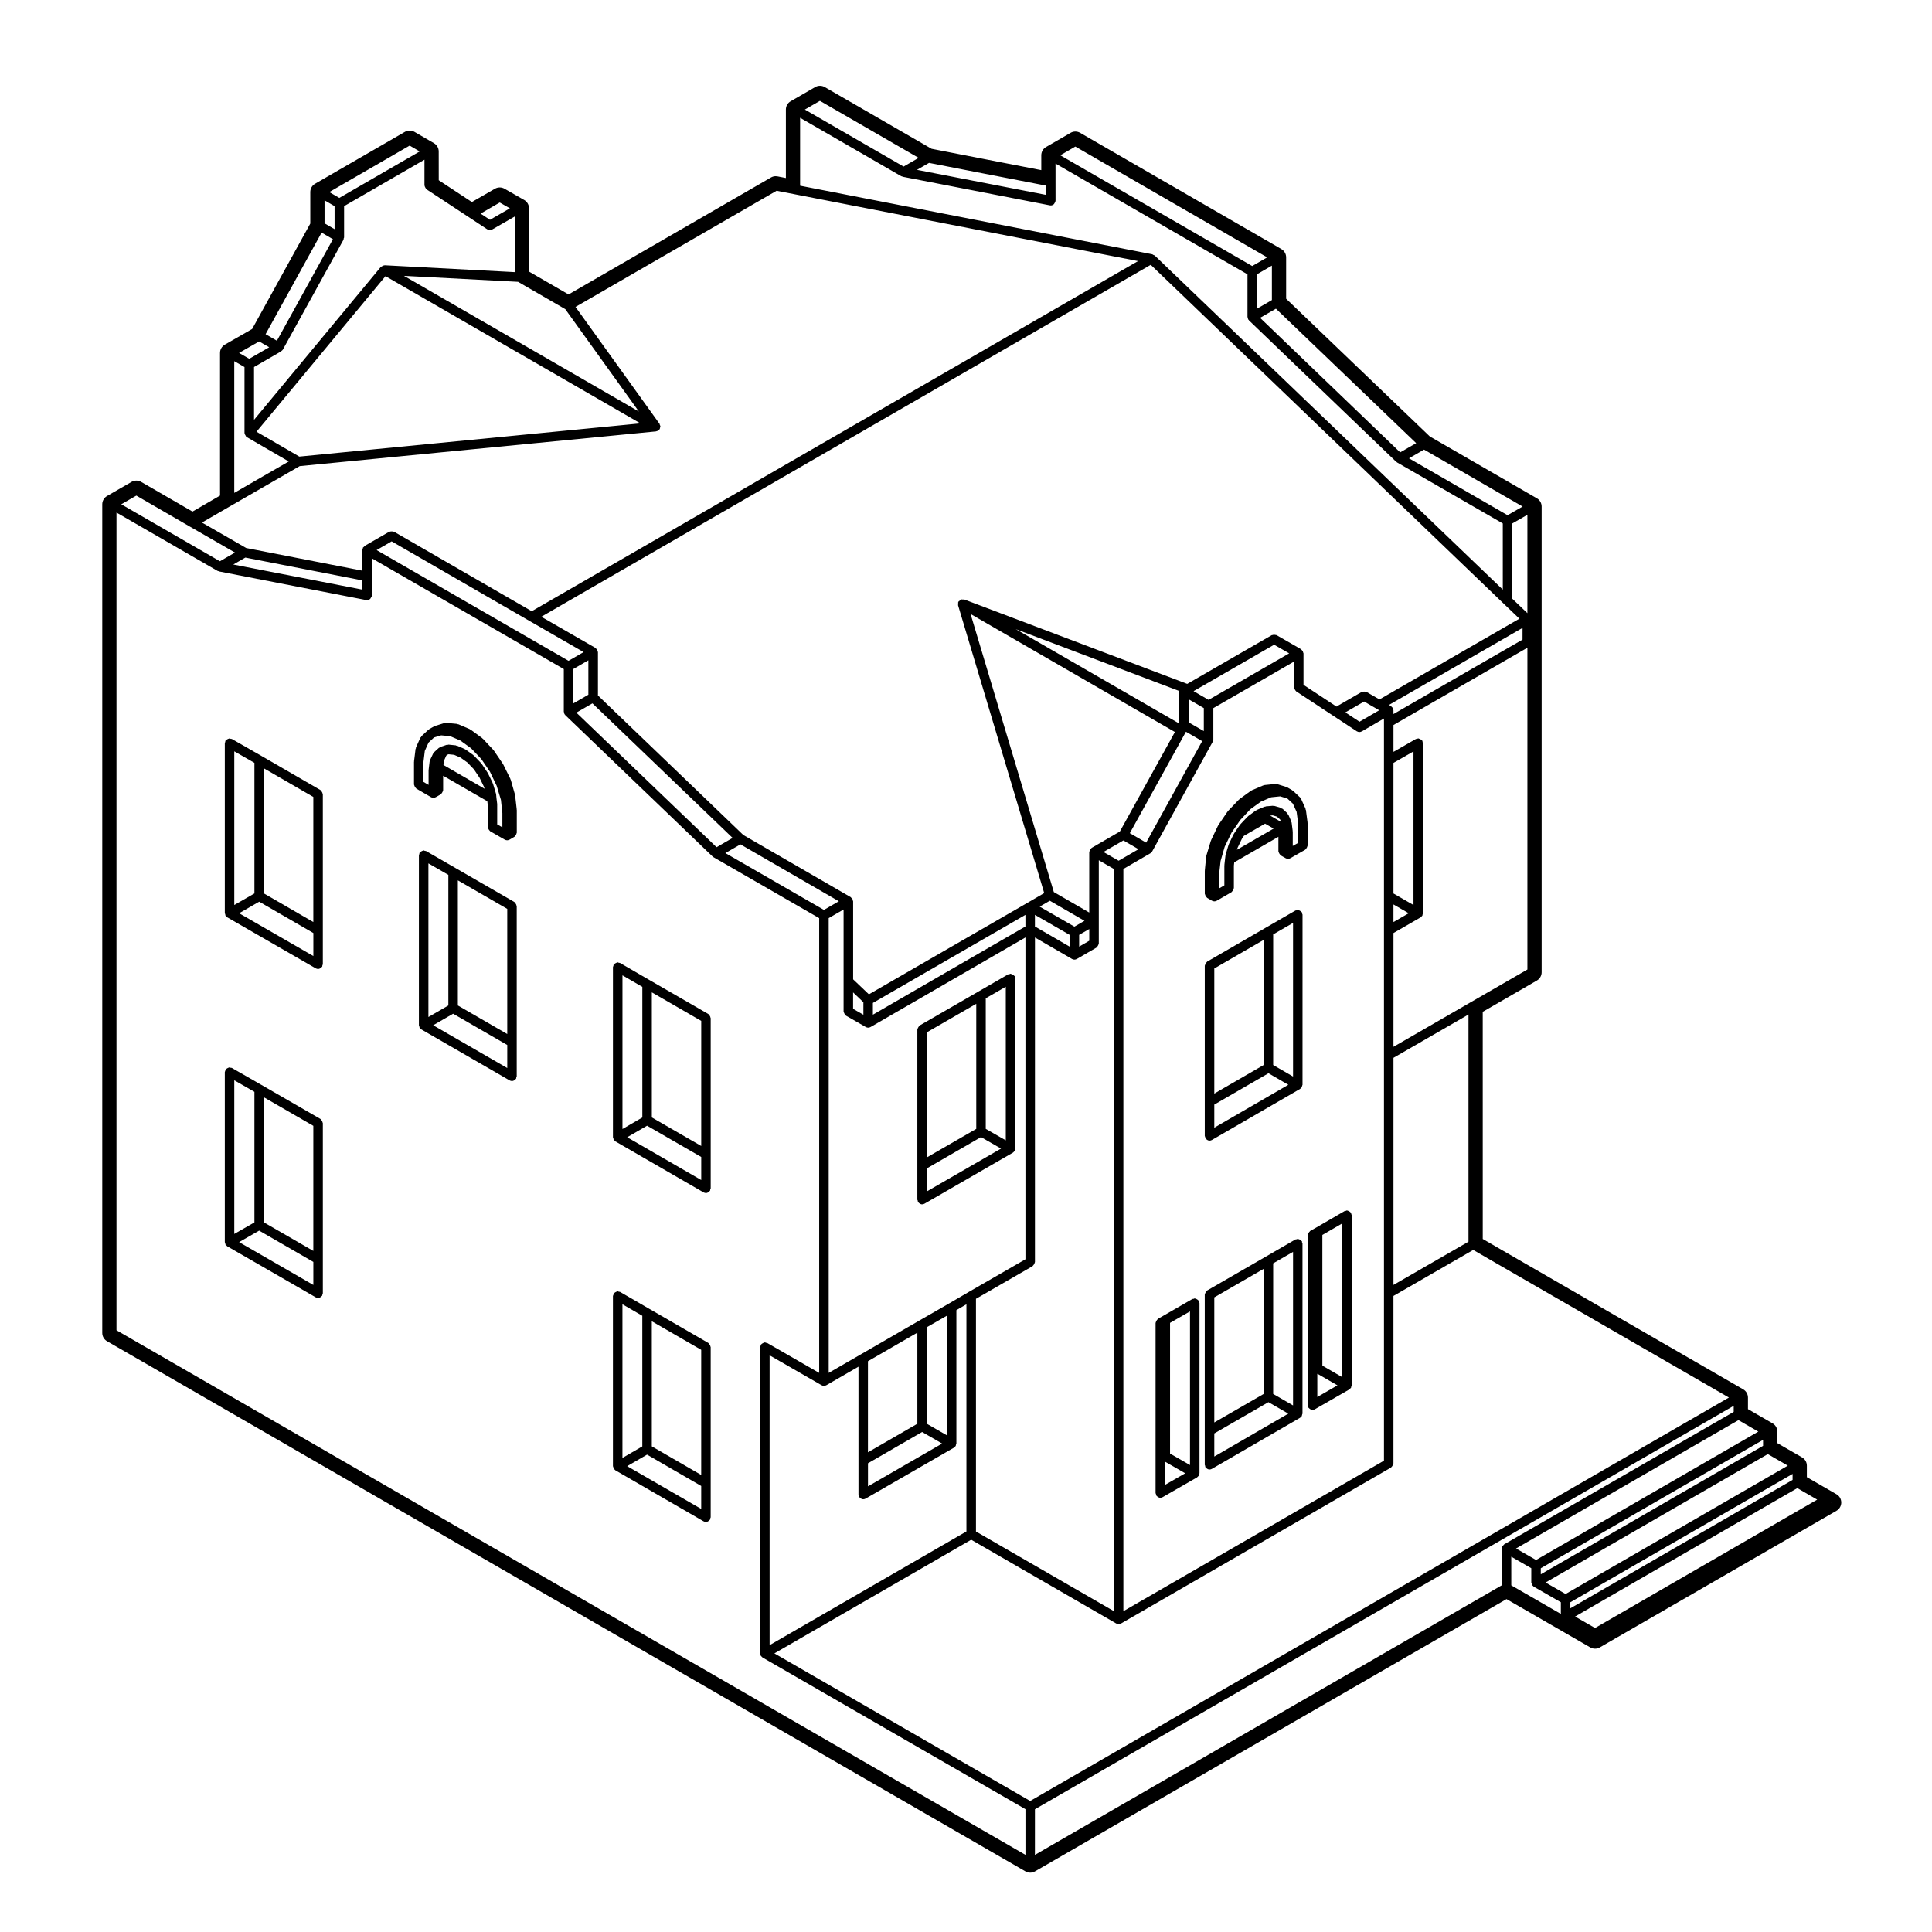 <?xml version="1.0" encoding="UTF-8"?>
<!-- Uploaded to: SVG Repo, www.svgrepo.com, Generator: SVG Repo Mixer Tools -->
<svg fill="#000000" width="800px" height="800px" version="1.1" viewBox="144 144 512 512" xmlns="http://www.w3.org/2000/svg">
 <g>
  <path d="m280.94 358.54-0.422-3.727c-0.004-0.039-0.047-0.059-0.051-0.102-0.012-0.035 0.02-0.07 0.012-0.105l-1.117-3.934c-0.012-0.047-0.059-0.055-0.074-0.102-0.016-0.039 0.012-0.082-0.012-0.117l-1.914-3.871c-0.016-0.031-0.051-0.031-0.066-0.059-0.02-0.023 0-0.059-0.02-0.09l-2.422-3.562c-0.02-0.031-0.066-0.031-0.09-0.059-0.02-0.023-0.012-0.07-0.035-0.098l-2.785-2.961c-0.031-0.035-0.086-0.023-0.117-0.055-0.031-0.023-0.023-0.074-0.059-0.102l-3.031-2.223c-0.039-0.031-0.102-0.012-0.141-0.035-0.039-0.023-0.055-0.09-0.105-0.105l-3.031-1.301c-0.066-0.031-0.133 0.016-0.195-0.004-0.07-0.016-0.105-0.09-0.18-0.098l-2.848-0.266c-0.102-0.016-0.168 0.066-0.262 0.074-0.082 0.012-0.145-0.047-0.23-0.02l-2.422 0.754c-0.047 0.016-0.059 0.066-0.102 0.086-0.051 0.02-0.102-0.012-0.141 0.016l-1.289 0.719c-0.051 0.031-0.055 0.098-0.102 0.121-0.047 0.035-0.105 0.02-0.141 0.055l-1.863 1.734c-0.07 0.066-0.055 0.156-0.105 0.23s-0.145 0.098-0.188 0.176l-1.164 2.602c-0.031 0.066 0.012 0.133-0.004 0.203-0.02 0.066-0.086 0.098-0.098 0.16l-0.402 3.285c-0.004 0.031 0.023 0.051 0.02 0.082 0 0.031-0.031 0.047-0.031 0.074v5.992c0 0.059 0.055 0.102 0.066 0.156 0.02 0.16 0.098 0.281 0.176 0.43 0.086 0.141 0.145 0.266 0.281 0.367 0.051 0.035 0.051 0.105 0.105 0.133l3.883 2.262h0.004c0.191 0.109 0.406 0.172 0.629 0.172 0.215 0 0.434-0.059 0.621-0.168h0.012l1.32-0.754c0.055-0.031 0.059-0.102 0.105-0.137 0.125-0.102 0.191-0.223 0.277-0.363 0.086-0.141 0.156-0.266 0.18-0.434 0.004-0.059 0.066-0.098 0.066-0.156v-3.84l11.707 6.762 0.109 0.926v5.926c0 0.066 0.059 0.102 0.066 0.156 0.023 0.168 0.102 0.289 0.18 0.434 0.086 0.141 0.145 0.266 0.277 0.363 0.051 0.039 0.055 0.105 0.105 0.137l3.891 2.242c0.004 0 0.004 0 0.012 0.004 0.191 0.105 0.402 0.16 0.621 0.16 0.223 0 0.438-0.066 0.629-0.176h0.012l1.285-0.754c0.051-0.031 0.055-0.098 0.102-0.125 0.133-0.105 0.195-0.227 0.281-0.371 0.086-0.141 0.156-0.262 0.176-0.43 0.012-0.055 0.066-0.098 0.066-0.152v-6c0-0.031-0.031-0.047-0.031-0.074-0.008-0.02 0.016-0.043 0.012-0.066zm-19.27-12.949 0.586-1.336 0.277-0.25 0.352-0.117 1.457 0.145 1.703 0.734 1.824 1.305 1.742 1.824 1.484 2.223 1.176 2.414 0.145 0.488-10.898-6.293zm14.07 11.527c-0.004-0.031 0.023-0.051 0.02-0.082l-0.203-1.613-0.07-0.84c-0.004-0.051-0.055-0.074-0.066-0.121s0.031-0.09 0.016-0.137l-0.785-2.609c-0.012-0.039-0.055-0.051-0.07-0.086-0.012-0.035 0.012-0.07-0.004-0.105l-1.258-2.59c-0.016-0.031-0.051-0.031-0.066-0.059-0.02-0.031 0-0.059-0.02-0.09l-1.594-2.383c-0.023-0.035-0.07-0.031-0.098-0.066-0.031-0.035-0.016-0.082-0.047-0.105l-1.895-1.988c-0.031-0.035-0.082-0.023-0.109-0.051-0.035-0.031-0.031-0.082-0.066-0.105l-2.039-1.457c-0.039-0.031-0.098-0.012-0.133-0.031-0.047-0.031-0.051-0.086-0.102-0.105l-1.996-0.867c-0.066-0.031-0.125 0.016-0.195-0.004-0.07-0.016-0.105-0.086-0.176-0.098l-1.918-0.195c-0.109-0.016-0.176 0.07-0.281 0.082-0.09 0.012-0.172-0.047-0.258-0.016l-0.832 0.289h-0.004l-0.711 0.227c-0.098 0.031-0.121 0.125-0.207 0.172-0.086 0.051-0.18 0.031-0.258 0.098l-1.258 1.145c-0.07 0.066-0.059 0.16-0.105 0.23-0.055 0.07-0.145 0.086-0.188 0.168l-0.805 1.715c-0.035 0.07 0.012 0.141-0.012 0.211-0.02 0.07-0.09 0.105-0.102 0.176l-0.258 2.188c-0.004 0.031 0.023 0.047 0.02 0.074 0 0.031-0.031 0.047-0.031 0.074v3.836l-1.367-0.797v-5.195l0.367-3.008 0.988-2.207 1.461-1.359 1.898-0.559 2.379 0.223 2.707 1.16 2.836 2.047 2.707 2.848 2.293 3.367 1.77 3.707 1.133 3.742 0.383 3.516v3.773l-1.371-0.789v-5.273c0.012-0.023-0.02-0.043-0.02-0.074z"/>
  <path d="m412.45 449.46c0.055-0.031 0.09-0.102 0.141-0.137 0.055-0.051 0.102-0.09 0.141-0.145 0.055-0.059 0.121-0.09 0.16-0.156 0.031-0.055 0-0.117 0.023-0.172 0.039-0.105 0.066-0.188 0.082-0.301 0.004-0.059 0.066-0.098 0.066-0.156v-45.086c0-0.117-0.098-0.191-0.121-0.301-0.023-0.109 0.016-0.227-0.047-0.328-0.031-0.055-0.102-0.059-0.137-0.105-0.105-0.137-0.23-0.203-0.379-0.289-0.141-0.086-0.262-0.156-0.422-0.176-0.059-0.012-0.098-0.066-0.152-0.066-0.109 0-0.191 0.098-0.297 0.121-0.109 0.031-0.23-0.016-0.332 0.047l-7.828 4.523-15.609 9.012c-0.055 0.031-0.059 0.102-0.105 0.137-0.133 0.105-0.203 0.223-0.281 0.367-0.086 0.141-0.156 0.262-0.18 0.43-0.004 0.059-0.066 0.098-0.066 0.156v45.074c0 0.117 0.098 0.191 0.121 0.301 0.031 0.109-0.016 0.227 0.047 0.328 0.039 0.07 0.105 0.102 0.156 0.156 0.051 0.055 0.098 0.102 0.152 0.145 0.227 0.188 0.492 0.324 0.781 0.324 0.215 0 0.434-0.055 0.629-0.168l23.434-13.531c0.012 0.012 0.012 0.004 0.023-0.004zm-1.906-3.254-5.309-3.043v-34.605l5.309-3.066zm-7.824-3.043-13.09 7.559v-33.152l13.09-7.559zm-13.09 10.469 14.348-8.289 5.305 3.043-19.648 11.34 0.004-6.094z"/>
  <path d="m490.51 361.93-0.43-3.273c-0.012-0.07-0.082-0.105-0.102-0.168-0.016-0.066 0.023-0.125-0.004-0.191l-1.164-2.574c-0.039-0.086-0.125-0.102-0.176-0.172-0.055-0.07-0.039-0.168-0.105-0.23l-1.863-1.742c-0.039-0.035-0.102-0.02-0.137-0.055-0.047-0.031-0.047-0.09-0.09-0.109l-1.266-0.734c-0.051-0.031-0.102 0-0.152-0.02-0.047-0.023-0.059-0.082-0.105-0.098l-2.422-0.754c-0.086-0.023-0.152 0.031-0.238 0.02-0.098-0.012-0.16-0.09-0.262-0.074l-2.852 0.289c-0.07 0.004-0.105 0.074-0.172 0.098-0.07 0.016-0.133-0.023-0.195 0l-3.031 1.289c-0.051 0.02-0.059 0.082-0.105 0.105-0.051 0.023-0.105 0-0.145 0.035l-3.031 2.211c-0.035 0.023-0.031 0.074-0.066 0.105-0.031 0.023-0.074 0.016-0.105 0.047l-2.852 2.984c-0.031 0.031-0.016 0.074-0.039 0.105-0.023 0.031-0.07 0.031-0.09 0.059l-2.418 3.543c-0.02 0.031-0.004 0.07-0.02 0.102-0.02 0.031-0.066 0.035-0.082 0.07l-1.848 3.879c-0.016 0.035 0.004 0.07-0.004 0.105-0.016 0.035-0.055 0.047-0.066 0.082l-1.184 3.914c-0.012 0.039 0.02 0.074 0.012 0.109-0.012 0.051-0.055 0.074-0.059 0.121l-0.359 3.727c0 0.023 0.02 0.039 0.02 0.066 0 0.023-0.023 0.035-0.023 0.059v6.012c0 0.059 0.055 0.098 0.066 0.152 0.02 0.16 0.098 0.281 0.176 0.422 0.086 0.145 0.145 0.277 0.281 0.379 0.047 0.035 0.051 0.102 0.102 0.125l1.266 0.746h0.012c0.191 0.109 0.406 0.176 0.629 0.176 0.215 0 0.43-0.059 0.621-0.16 0-0.004 0.004-0.004 0.012-0.004l3.914-2.262c0.055-0.031 0.059-0.102 0.105-0.137 0.133-0.105 0.203-0.223 0.281-0.367 0.086-0.141 0.156-0.262 0.18-0.43 0.004-0.059 0.066-0.098 0.066-0.156v-5.953l0.102-0.875 11.699-6.762v3.848c0 0.066 0.059 0.105 0.07 0.16 0.02 0.168 0.098 0.289 0.176 0.43 0.086 0.145 0.152 0.266 0.289 0.363 0.051 0.039 0.055 0.105 0.105 0.141l1.285 0.727v0.004h0.004c0.195 0.105 0.406 0.16 0.621 0.16 0.223 0 0.438-0.059 0.629-0.168l3.934-2.242c0.055-0.031 0.059-0.102 0.105-0.137 0.125-0.102 0.195-0.215 0.281-0.363 0.086-0.141 0.156-0.262 0.176-0.43 0.012-0.066 0.07-0.102 0.07-0.16v-6.012c0-0.031-0.031-0.051-0.035-0.082-0.016-0.02 0.016-0.043 0.008-0.074zm-9.234-1.848 1.133 0.332 0.836 0.77 0.289 0.656-2.938-1.703zm-9.328 8.641 1.168-2.434 0.52-0.77 5.629-3.238 2.254 1.309-9.707 5.606zm14.605-4.453c-0.004-0.031 0.023-0.051 0.02-0.082l-0.277-2.188c-0.012-0.07-0.074-0.105-0.098-0.172-0.016-0.059 0.02-0.117-0.004-0.176l-0.754-1.723c-0.035-0.086-0.133-0.105-0.18-0.176-0.055-0.074-0.047-0.176-0.109-0.242l-1.238-1.152c-0.082-0.07-0.188-0.055-0.273-0.102-0.09-0.055-0.125-0.156-0.23-0.188l-1.637-0.484c-0.086-0.023-0.152 0.035-0.238 0.023-0.086-0.012-0.133-0.082-0.227-0.07l-1.844 0.156c-0.074 0.004-0.105 0.074-0.176 0.098-0.07 0.016-0.141-0.031-0.207 0l-0.527 0.227-1.516 0.641c-0.055 0.02-0.066 0.086-0.105 0.109-0.051 0.023-0.105 0.004-0.145 0.035l-2.016 1.484c-0.035 0.023-0.031 0.074-0.059 0.102-0.035 0.031-0.082 0.02-0.105 0.051l-1.875 1.988c-0.023 0.023-0.016 0.07-0.035 0.098-0.023 0.031-0.066 0.023-0.086 0.055l-0.883 1.27v0.012c-0.004 0.004-0.012 0.004-0.016 0.012l-0.734 1.102c-0.02 0.031 0 0.059-0.02 0.09-0.016 0.031-0.055 0.035-0.07 0.066l-1.238 2.578c-0.016 0.035 0.012 0.074-0.004 0.105-0.016 0.031-0.055 0.047-0.066 0.082l-0.781 2.625c-0.012 0.039 0.02 0.074 0.012 0.109-0.004 0.039-0.051 0.059-0.055 0.105l-0.102 0.875v0.004l-0.176 1.602c-0.004 0.023 0.02 0.047 0.02 0.07 0 0.023-0.031 0.039-0.031 0.07v5.273l-1.395 0.805v-3.758l0.402-3.527 1.082-3.758 1.797-3.691 2.324-3.379 2.664-2.852 2.797-2.019 2.734-1.164 2.394-0.242 1.906 0.578 1.465 1.367 0.984 2.172 0.395 3.027v5.188l-1.422 0.812v-3.84c-0.016-0.039-0.043-0.055-0.043-0.082z"/>
  <path d="m502.05 465.41c-0.031-0.051-0.098-0.055-0.133-0.102-0.105-0.137-0.227-0.207-0.371-0.293-0.145-0.086-0.262-0.156-0.43-0.176-0.055-0.012-0.098-0.066-0.152-0.066-0.117 0-0.195 0.102-0.309 0.125-0.109 0.023-0.227-0.016-0.324 0.047l-7.766 4.508h-0.012l-1.34 0.754c-0.055 0.035-0.059 0.105-0.105 0.141-0.133 0.102-0.203 0.215-0.289 0.363-0.086 0.141-0.156 0.262-0.176 0.43-0.012 0.059-0.07 0.102-0.07 0.16v45.086c0 0.117 0.098 0.191 0.121 0.301 0.031 0.109-0.016 0.227 0.047 0.328 0.039 0.07 0.105 0.102 0.156 0.156 0.051 0.055 0.098 0.102 0.152 0.145 0.227 0.188 0.492 0.324 0.781 0.324 0.215 0 0.434-0.055 0.629-0.168l9.125-5.254c0.012-0.004 0.012-0.02 0.02-0.023 0.055-0.035 0.09-0.098 0.133-0.133 0.059-0.051 0.105-0.09 0.152-0.145s0.117-0.09 0.156-0.156c0.031-0.055 0-0.109 0.023-0.172 0.039-0.105 0.066-0.188 0.082-0.301 0.004-0.059 0.066-0.098 0.066-0.156v-45.105c0-0.121-0.102-0.195-0.125-0.312-0.031-0.094 0.016-0.211-0.043-0.305zm-2.344 43.547-5.266-3.047v-34.633l5.266-3.055zm-6.606-0.84 0.066-0.035 5.281 3.055-5.344 3.078z"/>
  <path d="m489.02 385.77c-0.035-0.055-0.102-0.059-0.137-0.105-0.105-0.137-0.227-0.203-0.371-0.289-0.145-0.086-0.266-0.156-0.43-0.176-0.055-0.012-0.098-0.066-0.152-0.066-0.117 0-0.191 0.098-0.297 0.121-0.109 0.031-0.23-0.016-0.332 0.047l-7.785 4.5-15.609 9.035c-0.055 0.031-0.059 0.102-0.105 0.137-0.133 0.102-0.195 0.223-0.281 0.363-0.086 0.145-0.16 0.266-0.18 0.434-0.012 0.059-0.066 0.102-0.066 0.156v45.098c0 0.117 0.098 0.191 0.121 0.301 0.023 0.109-0.016 0.227 0.047 0.328 0.039 0.07 0.105 0.102 0.16 0.156 0.047 0.059 0.09 0.102 0.145 0.145 0.227 0.188 0.492 0.324 0.781 0.324 0.215 0 0.434-0.055 0.629-0.168l23.391-13.547c0.012-0.004 0.012-0.02 0.02-0.031 0.055-0.031 0.086-0.09 0.133-0.125 0.059-0.051 0.105-0.098 0.152-0.152 0.051-0.055 0.109-0.09 0.152-0.152 0.031-0.051 0-0.105 0.02-0.16 0.051-0.105 0.074-0.195 0.09-0.312 0.012-0.059 0.066-0.102 0.066-0.156l0.004-45.074c0-0.117-0.098-0.191-0.121-0.301-0.027-0.109 0.02-0.223-0.043-0.328zm-2.348 43.523-5.266-3.055v-34.613l5.266-3.043zm-7.781-3.059-13.09 7.574v-33.152l13.09-7.578zm-13.09 10.492 14.355-8.305 5.269 3.055-19.625 11.371z"/>
  <path d="m489.02 472.94c-0.035-0.055-0.102-0.059-0.137-0.105-0.105-0.137-0.227-0.203-0.371-0.289-0.145-0.086-0.266-0.156-0.43-0.176-0.055-0.012-0.098-0.066-0.152-0.066-0.117 0-0.191 0.098-0.297 0.121-0.109 0.031-0.23-0.016-0.332 0.047l-7.785 4.508-15.609 9.012c-0.055 0.031-0.059 0.102-0.105 0.137-0.133 0.105-0.195 0.223-0.289 0.367-0.082 0.141-0.152 0.262-0.176 0.43-0.004 0.059-0.066 0.098-0.066 0.156v45.098c0 0.117 0.098 0.191 0.121 0.301 0.023 0.109-0.016 0.227 0.047 0.328 0.039 0.07 0.105 0.102 0.16 0.156 0.047 0.059 0.09 0.102 0.145 0.145 0.227 0.188 0.492 0.324 0.781 0.324 0.215 0 0.434-0.055 0.629-0.168l23.391-13.547c0.012-0.004 0.012-0.02 0.02-0.023 0.055-0.035 0.086-0.098 0.133-0.133 0.059-0.051 0.105-0.09 0.145-0.145 0.055-0.059 0.121-0.09 0.16-0.156 0.031-0.055 0-0.109 0.02-0.172 0.047-0.105 0.07-0.188 0.086-0.301 0.012-0.059 0.066-0.102 0.066-0.156v-45.066c0-0.117-0.098-0.191-0.121-0.301-0.016-0.113 0.031-0.219-0.031-0.324zm-2.348 43.512-5.266-3.043v-34.605l5.266-3.047zm-7.781-3.043-13.09 7.559v-33.152l13.09-7.559zm-13.09 10.469 14.348-8.289 5.266 3.043-19.613 11.367z"/>
  <path d="m461.71 488.72c-0.031-0.055-0.102-0.059-0.137-0.105-0.105-0.137-0.227-0.203-0.371-0.289s-0.262-0.156-0.43-0.176c-0.055-0.012-0.098-0.066-0.152-0.066-0.117 0-0.191 0.098-0.297 0.121-0.109 0.031-0.23-0.016-0.332 0.047l-7.809 4.5-1.316 0.754c-0.055 0.031-0.059 0.102-0.105 0.137-0.125 0.102-0.191 0.223-0.277 0.363-0.086 0.145-0.156 0.266-0.18 0.434-0.004 0.059-0.066 0.098-0.066 0.156v45.074c0 0.117 0.098 0.191 0.121 0.301 0.031 0.109-0.016 0.227 0.047 0.328 0.039 0.07 0.105 0.102 0.16 0.156 0.047 0.059 0.09 0.102 0.141 0.145 0.23 0.188 0.5 0.324 0.785 0.324 0.215 0 0.43-0.055 0.629-0.168l9.125-5.246c0.012-0.004 0.012-0.02 0.02-0.023 0.055-0.035 0.09-0.098 0.133-0.133 0.059-0.051 0.105-0.09 0.152-0.145 0.047-0.055 0.117-0.09 0.156-0.156 0.031-0.055 0-0.109 0.02-0.172 0.047-0.105 0.07-0.188 0.086-0.301 0.004-0.059 0.066-0.098 0.066-0.156v-45.086c0-0.117-0.098-0.191-0.121-0.301-0.031-0.098 0.016-0.215-0.047-0.316zm-2.348 43.535-5.289-3.043v-34.637l5.289-3.043zm-6.606-0.844 0.039-0.023 5.297 3.047-5.336 3.062z"/>
  <path d="m229.31 441.04c-0.082-0.145-0.145-0.266-0.281-0.367-0.047-0.039-0.051-0.105-0.105-0.137l-15.613-9.012h-0.004l-7.856-4.508c-0.105-0.059-0.211-0.016-0.316-0.039-0.105-0.035-0.188-0.125-0.309-0.125-0.066 0-0.102 0.059-0.16 0.07-0.16 0.02-0.281 0.098-0.422 0.176-0.145 0.086-0.273 0.145-0.367 0.289-0.039 0.047-0.105 0.051-0.137 0.105-0.059 0.105-0.016 0.211-0.039 0.316-0.035 0.105-0.125 0.188-0.125 0.309v45.066c0 0.066 0.059 0.102 0.066 0.156 0.016 0.109 0.039 0.195 0.086 0.309 0.02 0.051-0.012 0.105 0.02 0.16 0.039 0.07 0.105 0.102 0.156 0.156 0.051 0.055 0.098 0.105 0.152 0.152 0.051 0.047 0.086 0.105 0.141 0.141 0.004 0.004 0.004 0.012 0.012 0.016l23.461 13.531c0.195 0.109 0.414 0.168 0.629 0.168 0.293 0 0.555-0.137 0.781-0.324 0.059-0.051 0.105-0.09 0.152-0.145 0.047-0.055 0.117-0.09 0.156-0.156 0.059-0.105 0.016-0.215 0.047-0.328 0.031-0.105 0.121-0.18 0.121-0.301v-45.074c0-0.066-0.059-0.102-0.066-0.156-0.023-0.188-0.102-0.309-0.18-0.449zm-2.277 34.465-13.094-7.559v-33.152l13.094 7.559zm-15.609-7.555-5.336 3.055v-40.723l5.336 3.059zm1.254 2.176 14.359 8.293v6.106l-19.672-11.352z"/>
  <path d="m280.7 383.55c-0.082-0.145-0.145-0.266-0.281-0.367-0.047-0.039-0.051-0.105-0.105-0.137l-15.609-9.012-7.805-4.5c-0.105-0.059-0.223-0.016-0.328-0.047s-0.18-0.121-0.301-0.121c-0.059 0-0.102 0.055-0.156 0.066-0.16 0.02-0.281 0.098-0.43 0.176-0.141 0.086-0.266 0.152-0.367 0.289-0.039 0.047-0.105 0.051-0.137 0.105-0.059 0.105-0.016 0.215-0.047 0.328-0.031 0.105-0.121 0.18-0.121 0.301v45.074c0 0.066 0.059 0.102 0.066 0.156 0.016 0.109 0.039 0.195 0.082 0.301 0.023 0.055-0.004 0.117 0.023 0.172 0.039 0.07 0.105 0.102 0.156 0.156 0.051 0.055 0.098 0.102 0.152 0.145 0.051 0.039 0.082 0.102 0.133 0.133 0.012 0.004 0.012 0.02 0.02 0.023l23.406 13.523c0.195 0.109 0.414 0.168 0.629 0.168 0.293 0 0.555-0.137 0.781-0.324 0.059-0.051 0.105-0.09 0.152-0.145 0.047-0.055 0.117-0.09 0.156-0.156 0.059-0.105 0.016-0.215 0.047-0.328 0.031-0.105 0.121-0.18 0.121-0.301v-45.086c0-0.066-0.059-0.102-0.066-0.156-0.016-0.176-0.094-0.297-0.172-0.438zm-2.273 34.473-13.09-7.566v-33.152l13.09 7.559zm-15.609-7.566-5.285 3.059v-40.711l5.285 3.043zm1.262 2.184 14.348 8.293v6.102l-19.629-11.336z"/>
  <path d="m332.1 500.4c-0.086-0.141-0.145-0.266-0.281-0.363-0.047-0.039-0.051-0.105-0.105-0.137l-15.609-9.023-7.785-4.508c-0.105-0.059-0.223-0.016-0.328-0.047-0.105-0.031-0.18-0.121-0.301-0.121-0.059 0-0.102 0.055-0.152 0.066-0.168 0.02-0.289 0.098-0.434 0.176-0.141 0.086-0.266 0.152-0.367 0.289-0.039 0.047-0.105 0.051-0.137 0.105-0.059 0.105-0.016 0.223-0.047 0.328s-0.121 0.18-0.121 0.301v45.086c0 0.059 0.055 0.102 0.066 0.156 0.016 0.109 0.039 0.203 0.09 0.312 0.02 0.055-0.012 0.109 0.02 0.16 0.039 0.066 0.105 0.102 0.152 0.152 0.051 0.059 0.098 0.105 0.152 0.152 0.051 0.039 0.082 0.102 0.133 0.125 0.012 0.012 0.012 0.023 0.02 0.031l23.391 13.523c0.195 0.109 0.414 0.168 0.629 0.168 0.293 0 0.555-0.137 0.781-0.324 0.059-0.051 0.105-0.09 0.145-0.145 0.055-0.059 0.121-0.09 0.16-0.156 0.059-0.105 0.016-0.223 0.047-0.328 0.031-0.105 0.121-0.18 0.121-0.301v-45.078c0-0.059-0.055-0.102-0.066-0.156-0.012-0.18-0.086-0.301-0.172-0.445zm-2.273 34.48-13.09-7.578v-33.152l13.09 7.566zm-15.609-7.57-5.266 3.055v-40.719l5.266 3.047zm1.254 2.18 14.355 8.305v6.09l-19.625-11.34z"/>
  <path d="m332.11 413.23c-0.09-0.145-0.152-0.266-0.289-0.367-0.047-0.039-0.051-0.105-0.105-0.137l-15.609-9.012h-0.012l-7.773-4.516c-0.105-0.066-0.215-0.016-0.324-0.047-0.105-0.035-0.188-0.125-0.309-0.125-0.059 0-0.098 0.055-0.145 0.066-0.172 0.02-0.297 0.098-0.441 0.18-0.141 0.086-0.266 0.145-0.363 0.281-0.035 0.051-0.105 0.051-0.133 0.105-0.059 0.102-0.016 0.211-0.047 0.316-0.031 0.109-0.125 0.188-0.125 0.312v45.098c0 0.059 0.055 0.102 0.066 0.156 0.016 0.109 0.039 0.203 0.09 0.312 0.02 0.055-0.012 0.109 0.02 0.16 0.039 0.066 0.105 0.102 0.152 0.152 0.051 0.059 0.098 0.105 0.152 0.152 0.051 0.039 0.082 0.102 0.133 0.125 0.012 0.012 0.012 0.023 0.02 0.031l23.391 13.523c0.195 0.109 0.414 0.168 0.629 0.168 0.293 0 0.555-0.137 0.781-0.324 0.059-0.051 0.105-0.09 0.145-0.145 0.055-0.059 0.121-0.09 0.16-0.156 0.059-0.105 0.016-0.223 0.047-0.328s0.121-0.18 0.121-0.301v-45.086c0-0.066-0.059-0.102-0.066-0.156-0.012-0.18-0.082-0.297-0.164-0.441zm-2.277 34.465-13.09-7.559v-33.152l13.09 7.559zm-15.609-7.551-5.266 3.055v-40.727l5.266 3.055zm1.254 2.18 14.355 8.289v6.109l-19.625-11.34z"/>
  <path d="m229.31 353.88c-0.086-0.141-0.145-0.266-0.277-0.363-0.051-0.039-0.055-0.105-0.105-0.137l-15.613-9.035h-0.004l-7.856-4.5c-0.105-0.059-0.215-0.016-0.324-0.047-0.105-0.031-0.18-0.121-0.301-0.121-0.059 0-0.102 0.055-0.156 0.066-0.168 0.023-0.293 0.098-0.438 0.18-0.141 0.086-0.262 0.152-0.359 0.281-0.039 0.051-0.105 0.055-0.137 0.105-0.059 0.105-0.016 0.211-0.039 0.316-0.035 0.105-0.125 0.188-0.125 0.309v45.074c0 0.066 0.059 0.102 0.066 0.156 0.016 0.109 0.039 0.195 0.086 0.301 0.02 0.059-0.012 0.117 0.02 0.172 0.039 0.07 0.105 0.102 0.16 0.156 0.047 0.059 0.09 0.102 0.141 0.145 0.055 0.039 0.09 0.105 0.141 0.137 0.012 0.004 0.012 0.016 0.016 0.02l23.461 13.523c0.195 0.109 0.414 0.168 0.629 0.168 0.293 0 0.555-0.137 0.781-0.324 0.059-0.051 0.105-0.09 0.152-0.145 0.047-0.055 0.117-0.09 0.156-0.156 0.059-0.105 0.016-0.215 0.047-0.328 0.031-0.105 0.121-0.18 0.121-0.301v-45.066c0-0.059-0.055-0.102-0.066-0.156-0.016-0.164-0.098-0.277-0.176-0.43zm-2.277 34.469-13.094-7.578v-33.152l13.094 7.578zm-15.609-7.574-5.336 3.062v-40.727l5.336 3.055zm1.262 2.184 14.355 8.305v6.098l-19.672-11.34z"/>
  <path d="m630.7 540-7.863-4.539v-3.047c0-0.902-0.484-1.734-1.258-2.18l-6.566-3.793-0.004-3.055c0-0.902-0.48-1.734-1.258-2.18l-6.523-3.773v-3.059c0-0.902-0.484-1.734-1.258-2.18l-63.797-36.824-5.231-3.031-0.004-60.199 14.355-8.293c0.777-0.449 1.258-1.281 1.258-2.18v-123.43c0-0.902-0.484-1.734-1.258-2.18l-28.379-16.391-38.074-36.496v-10.973c0-0.898-0.48-1.723-1.25-2.176l-1.516-0.887-51.836-29.938c-0.387-0.227-0.828-0.336-1.258-0.336-0.438 0-0.871 0.109-1.258 0.336l-6.516 3.769c-0.781 0.449-1.258 1.281-1.258 2.18v3.941l-15.062-2.922-14.008-2.731-28.324-16.359c-0.387-0.227-0.828-0.336-1.258-0.336-0.438 0-0.871 0.109-1.258 0.336l-6.516 3.769c-0.781 0.449-1.258 1.281-1.258 2.18v18.156l-2.203-0.434c-0.16-0.031-0.316-0.047-0.484-0.047-0.438 0-0.875 0.109-1.258 0.336l-53.652 30.996-10.484-6.062v-16.781c0-0.906-0.484-1.738-1.27-2.188l-5.231-2.992c-0.387-0.223-0.816-0.332-1.25-0.332s-0.871 0.109-1.258 0.332l-6.125 3.535-8.781-5.777-0.008-7.633c0-0.898-0.48-1.727-1.254-2.18l-5.18-3.012c-0.387-0.227-0.828-0.336-1.266-0.336s-0.871 0.109-1.258 0.336l-23.82 13.766c-0.777 0.449-1.258 1.281-1.258 2.18v8.363l-15.41 27.941-7.238 4.144c-0.785 0.449-1.27 1.281-1.27 2.188v37.812l-7.301 4.238-13.617-7.875c-0.387-0.227-0.82-0.336-1.258-0.336-0.434 0-0.871 0.109-1.258 0.332l-6.519 3.758c-0.777 0.453-1.258 1.285-1.258 2.188v219.61c0 0.902 0.484 1.734 1.258 2.18l243.4 140.51c0.387 0.227 0.828 0.336 1.258 0.336 0.434 0 0.871-0.109 1.258-0.336l124.97-72.164 22.203 12.809c0.387 0.223 0.828 0.332 1.258 0.332 0.434 0 0.871-0.109 1.258-0.336l62.734-36.215c0.777-0.449 1.258-1.281 1.258-2.18 0-0.91-0.48-1.746-1.254-2.191zm-212.43 83.469 185.18-106.91v1.602l-60.84 35.109c-0.055 0.031-0.059 0.102-0.105 0.137-0.098 0.07-0.152 0.125-0.223 0.215-0.039 0.051-0.105 0.055-0.137 0.105-0.031 0.055 0 0.117-0.023 0.172-0.039 0.105-0.066 0.188-0.082 0.301-0.004 0.059-0.066 0.098-0.066 0.156v9.77l-123.71 71.441 0.004-12.094zm148.43-48.031-5.285-3.043 58.895-34.027 5.266 3.047zm52.355-39.25-58.898 34.027v-1.602l58.898-34.016zm-60.16 30.238-5.305-3.043 58.898-34.031 5.305 3.059zm52.336-39.262-58.906 34.039v-1.602l58.906-34.027zm-60.164 30.25-5.305-3.047 58.945-34.016 5.266 3.043zm-6.57-0.871 5.309 3.055v3.789c0 0.066 0.059 0.102 0.066 0.156 0.016 0.109 0.039 0.195 0.086 0.309 0.02 0.055-0.012 0.109 0.02 0.168 0.039 0.07 0.105 0.102 0.156 0.156 0.051 0.055 0.098 0.102 0.152 0.145 0.047 0.039 0.082 0.102 0.133 0.133 0.012 0.004 0.012 0.02 0.02 0.023l7.199 4.133v3.094l-13.133-7.57-0.004-7.59zm-127.49 64.738-67.789-39.117 52.156-30.121 38.441 22.199h0.012c0.188 0.105 0.402 0.168 0.621 0.168 0.215 0 0.434-0.059 0.621-0.168h0.012l71.566-41.336c0.055-0.031 0.059-0.102 0.105-0.137 0.133-0.105 0.203-0.223 0.281-0.367 0.086-0.141 0.156-0.262 0.18-0.43 0.004-0.059 0.066-0.098 0.066-0.156v-44.379l21.141-12.191 5.859 3.394 61.902 35.73zm-55.285-110.18h0.012c0.188 0.105 0.402 0.168 0.621 0.168 0.215 0 0.434-0.059 0.621-0.168h0.012l8.516-4.914v33.879c0 0.117 0.098 0.191 0.121 0.301 0.031 0.109-0.016 0.227 0.047 0.328 0.039 0.07 0.105 0.102 0.16 0.156 0.047 0.059 0.09 0.102 0.145 0.145 0.227 0.188 0.492 0.324 0.781 0.324 0.215 0 0.434-0.055 0.629-0.168l23.434-13.512c0.012-0.004 0.012-0.02 0.02-0.023 0.055-0.035 0.09-0.098 0.133-0.133 0.059-0.051 0.105-0.09 0.152-0.145 0.047-0.055 0.117-0.09 0.156-0.156 0.031-0.055 0-0.109 0.023-0.172 0.039-0.105 0.066-0.188 0.082-0.301 0.004-0.059 0.066-0.098 0.066-0.156v-35.352l2.66-1.551v60.199l-52.16 30.133v-76.809zm-155.9-217.5 3.199-1.84 30.988 6.047v2.445zm-25.691-18.262 14.246 8.246 11.895 6.848-3.996 2.301-26.145-15.094zm72.43-92.754 2.664 1.551-21.305 12.312-2.664-1.543zm3.973 10.676c0.02 0.172 0.105 0.297 0.18 0.441 0.082 0.141 0.133 0.277 0.258 0.379 0.039 0.031 0.039 0.086 0.082 0.109l11.215 7.379 4.852 3.199c0.016 0.012 0.031 0.004 0.039 0.012 0.203 0.121 0.422 0.195 0.656 0.195 0.211 0 0.418-0.059 0.609-0.16 0.004-0.004 0.016 0 0.02-0.004l5.965-3.43v14.734l-34.477-1.816c-0.031 0-0.059 0.031-0.09 0.035-0.066 0-0.109 0.012-0.176 0.023-0.156 0.023-0.266 0.117-0.402 0.195-0.086 0.055-0.168 0.07-0.238 0.137-0.039 0.035-0.098 0.023-0.125 0.066l-33.582 40.512v-13.996l7.176-4.152c0.004 0 0.004-0.004 0.004-0.012 0.055-0.031 0.086-0.098 0.133-0.133 0.117-0.098 0.246-0.18 0.324-0.316v-0.012c0.004-0.004 0.012-0.004 0.012-0.012l16.062-29.105c0.055-0.102 0.012-0.207 0.035-0.312 0.031-0.105 0.121-0.18 0.121-0.297v-8.289l21.301-12.309v6.82c-0.004 0.055 0.039 0.078 0.047 0.117zm19.898 4.406 2.691 1.543-5.273 3.039-2.492-1.641zm17.367 28.254 19.508 27.141-62.254-35.961 30.238 1.586zm-70.477 39.082-11.348-6.59 34.184-41.23 67.555 39.016zm9.344-66.371v6.102l-2.66-1.547v-6.102zm-0.438 8.758-14.848 26.91-2.996-1.734 14.844-26.918zm-19.555 27.098 2.664 1.543-5.285 3.059-2.699-1.559zm-3.879 6.789v17.488c0 0.023 0.023 0.035 0.023 0.059 0.004 0.055 0.023 0.102 0.035 0.152 0.023 0.145 0.105 0.246 0.188 0.371 0.066 0.109 0.086 0.242 0.18 0.328 0.016 0.016 0.016 0.039 0.031 0.055 0.031 0.023 0.074 0.016 0.105 0.039 0.031 0.02 0.031 0.059 0.059 0.082l11.105 6.445-14.438 8.324v-34.902zm-3.356 36.617c0.004-0.004 0.012 0 0.016-0.004l17.977-10.363 94.445-9.199c0.039-0.004 0.066-0.047 0.105-0.055 0.156-0.031 0.312-0.07 0.449-0.156 0.02-0.012 0.039-0.004 0.059-0.02 0.035-0.023 0.031-0.074 0.066-0.102 0.02-0.02 0.039-0.047 0.059-0.066 0.051-0.051 0.102-0.082 0.137-0.137 0.031-0.035 0.074-0.055 0.102-0.098 0.047-0.074 0.004-0.156 0.031-0.238 0.047-0.121 0.082-0.223 0.086-0.348 0-0.066 0.055-0.105 0.051-0.168-0.004-0.039-0.047-0.066-0.055-0.105-0.02-0.105-0.082-0.18-0.121-0.281-0.035-0.074-0.004-0.156-0.055-0.227l-22.277-30.988 53.305-30.789 4.731 0.922 91.047 17.719-160.68 92.789-36.496-21.07c-0.055-0.035-0.121 0-0.18-0.023-0.152-0.066-0.289-0.059-0.449-0.059-0.168 0-0.301-0.004-0.457 0.059-0.055 0.023-0.117-0.004-0.172 0.023l-6.516 3.758c-0.055 0.031-0.059 0.102-0.105 0.137-0.098 0.07-0.152 0.125-0.223 0.215-0.039 0.051-0.105 0.055-0.137 0.105-0.031 0.051 0 0.109-0.02 0.172-0.047 0.105-0.07 0.188-0.086 0.301-0.004 0.059-0.066 0.098-0.066 0.156v5.481l-30.762-6.004-11.73-6.75zm223.54-95.051 50.84 29.363-3.965 2.301-50.867-29.352zm52.086 40.68-3.949 2.281v-9.117l3.949-2.293zm1.07 2.289 37.168 35.633-4.242 2.445-37.125-35.656zm39.254 37.344 26.121 15.086-3.996 2.293-26.117-15.074zm-8.105 158.26v-30.148l7.199-4.152c0.012-0.004 0.012-0.02 0.02-0.023 0.055-0.035 0.086-0.098 0.133-0.133 0.059-0.051 0.105-0.09 0.145-0.145 0.055-0.059 0.121-0.09 0.16-0.156 0.031-0.055 0-0.109 0.02-0.172 0.047-0.105 0.07-0.188 0.086-0.301 0.004-0.059 0.066-0.098 0.066-0.156v-45.074c0-0.117-0.098-0.191-0.121-0.301-0.031-0.109 0.016-0.227-0.047-0.328-0.027-0.07-0.105-0.074-0.141-0.125-0.102-0.125-0.215-0.188-0.352-0.273-0.145-0.09-0.273-0.16-0.441-0.188-0.059-0.004-0.102-0.066-0.156-0.066-0.117 0-0.191 0.098-0.301 0.121-0.109 0.031-0.227-0.016-0.328 0.047l-5.941 3.41v-7.117l35.492-20.477v85.273zm19.879 51.645-19.879 11.461v-60.191l19.879-11.473zm-138.23 51.32-5.305-3.066v-25.594l5.305-3.043zm-7.824-3.07-13.094 7.566v-24.137l13.094-7.566zm-13.094 10.48 14.355-8.293 5.305 3.066-19.652 11.332v-6.106zm21.555-42.391-7.828 4.5-15.613 9.023-8.516 4.914v-120.52l3.945-2.289v27.047c0 0.066 0.059 0.102 0.07 0.16 0.02 0.16 0.098 0.281 0.176 0.422 0.086 0.145 0.145 0.273 0.289 0.367 0.047 0.039 0.051 0.105 0.105 0.137l5.25 3.012c0.191 0.105 0.406 0.168 0.625 0.168 0.215 0 0.434-0.059 0.625-0.168h0.004l41.051-23.734v85.285l-15.008 8.652s0 0.004-0.004 0.004zm86.086-174.54 3.988 2.289-21.359 12.324-3.981-2.309zm-41.207 57.246-4.016-2.316 5.269-3.055 4.016 2.316zm-22.184 14.344 9.195 5.301v3.117l-9.195-5.332zm11.719 5.301 2.68-1.543v3.102l-2.68 1.559zm17.762-24.441-4.332-2.504 14.746-26.656 0.012-0.02v-0.012l0.016-0.016 0.102-0.18 4.301 2.488zm15.277-29.555-3.996-2.312v-6.109l3.996 2.316zm-6.512-10.602v8.594l-43.336-25.023 43.348 16.402c-0.004 0.012-0.012 0.016-0.012 0.027zm-1.148 10.84-14.59 26.375-7.477 4.336c-0.055 0.031-0.055 0.098-0.102 0.133-0.098 0.07-0.156 0.125-0.227 0.215-0.039 0.051-0.105 0.055-0.137 0.105-0.031 0.051 0 0.117-0.023 0.176-0.039 0.102-0.066 0.188-0.082 0.297-0.004 0.059-0.066 0.102-0.066 0.156v16.051l-9.387-5.43-22.059-73.688zm-33.152 44.715 9.191 5.32-2.676 1.543-9.199-5.301zm-6.465 6.824-40.422 23.371v-3.117l40.422-23.332zm-42.938 23.383-2.731-1.566v-4.352l2.731 2.606zm29.824 75.285 15.008-8.652c0.055-0.031 0.059-0.102 0.105-0.137 0.133-0.102 0.195-0.223 0.281-0.363 0.086-0.145 0.156-0.266 0.18-0.434 0.004-0.059 0.066-0.098 0.066-0.156l0.004-86.008 9.824 5.691c0.191 0.109 0.406 0.172 0.629 0.172 0.215 0 0.434-0.059 0.621-0.168h0.012l5.199-3.012c0.055-0.031 0.059-0.102 0.105-0.137 0.133-0.102 0.195-0.223 0.281-0.363 0.086-0.145 0.16-0.266 0.18-0.434 0.012-0.059 0.066-0.102 0.066-0.156v-22.062l4 2.312v196.68l-36.551-21.105v-61.672zm39.07-113.91 7.133-4.141c0.004 0 0.012-0.004 0.016-0.004 0.059-0.035 0.098-0.105 0.141-0.141 0.117-0.098 0.246-0.18 0.324-0.316v-0.012c0.004-0.004 0.012-0.004 0.012-0.012l16.051-29.086 0.012-0.02c0.055-0.102 0.012-0.207 0.035-0.312 0.031-0.105 0.121-0.18 0.121-0.297v-8.289l21.371-12.324v6.832c0 0.051 0.047 0.074 0.051 0.117 0.02 0.172 0.105 0.297 0.18 0.441 0.082 0.141 0.133 0.277 0.258 0.379 0.039 0.031 0.039 0.086 0.082 0.109l9.957 6.555 6.109 4.027c0.016 0.012 0.031 0.004 0.047 0.016 0.195 0.117 0.418 0.191 0.648 0.191 0.215 0 0.422-0.059 0.613-0.168 0.004-0.004 0.016 0 0.02-0.004l5.883-3.414v196.68l-69.059 39.883v-196.69zm63.805-44.375 3.438 1.988 0.562 0.328-5.223 3.035-3.754-2.473zm41.977-16.406-34.203 19.73v-1.004c0-0.059-0.055-0.102-0.066-0.156-0.016-0.109-0.039-0.203-0.086-0.309-0.023-0.059 0.004-0.117-0.023-0.172-0.031-0.055-0.102-0.055-0.133-0.105-0.07-0.09-0.125-0.145-0.215-0.215-0.051-0.039-0.055-0.105-0.105-0.137l-0.559-0.324 35.395-20.418zm-34.203 70.184 4.047 2.332-4.047 2.332zm5.309 0.152-5.309-3.059v-34.605l5.309-3.043zm30.184-79.371v2.023l-4-3.828v-19.945l4-2.297zm-6.133-0.352 4.016 3.84-37.086 21.398-3.438-1.988c-0.055-0.035-0.117 0-0.176-0.023-0.152-0.066-0.293-0.059-0.453-0.059-0.168 0-0.309 0-0.457 0.059-0.055 0.023-0.117-0.004-0.172 0.023l-6.699 3.875-8.734-5.754v-8.332c0-0.066-0.059-0.102-0.066-0.156-0.016-0.109-0.039-0.195-0.086-0.301-0.02-0.059 0.012-0.117-0.02-0.172-0.031-0.055-0.102-0.059-0.137-0.105-0.07-0.09-0.125-0.152-0.215-0.223-0.051-0.039-0.055-0.105-0.105-0.137l-6.519-3.75c-0.055-0.031-0.117 0-0.176-0.023-0.152-0.066-0.293-0.059-0.457-0.059-0.168 0-0.309 0-0.457 0.066-0.055 0.02-0.117-0.012-0.168 0.02l-22.41 12.918-59.07-22.359c-0.125-0.055-0.258 0.016-0.387 0.012-0.137-0.004-0.266-0.074-0.398-0.039-0.012 0.004-0.016 0-0.02 0-0.031 0.012-0.035 0.039-0.066 0.051-0.152 0.059-0.242 0.18-0.363 0.297-0.102 0.086-0.238 0.109-0.309 0.23-0.004 0.004 0 0.016-0.004 0.02-0.016 0.031-0.004 0.07-0.02 0.102s-0.051 0.035-0.059 0.066c-0.051 0.125 0.016 0.25 0.012 0.379-0.004 0.141-0.074 0.277-0.039 0.406 0.004 0.012 0 0.016 0 0.02l22.824 76.258-4.332 2.519h-0.004l-42.125 24.312-4.176-3.977v-20.676c0-0.059-0.055-0.102-0.066-0.156-0.016-0.109-0.039-0.203-0.086-0.312-0.023-0.055 0.004-0.109-0.023-0.16-0.031-0.055-0.098-0.055-0.133-0.102-0.07-0.098-0.125-0.156-0.215-0.227-0.051-0.039-0.055-0.105-0.105-0.137l-28.461-16.461-38.543-37v-11.488c0-0.066-0.059-0.102-0.066-0.156-0.016-0.109-0.039-0.195-0.082-0.301-0.023-0.059 0.004-0.117-0.023-0.172-0.035-0.055-0.102-0.059-0.137-0.105-0.07-0.098-0.125-0.152-0.223-0.223-0.047-0.039-0.051-0.105-0.105-0.137l-14.375-8.277 161.51-93.266zm-246.72 17.184 4-2.312v9.113l-4 2.312zm-48.129-33.836 36.496 21.07 14.375 8.277-3.996 2.312-50.863-29.352zm53.203 42.93 37.152 35.664-4.25 2.461-37.156-35.664zm39.23 37.371 26.082 15.078-3.953 2.289-26.121-15.055zm46.785-178.76 3.195-1.84 13.961 2.719 17.043 3.305v2.453zm-25.723-18.281 26.164 15.113-3.988 2.301-26.168-15.105zm21.543 19.965h0.012c0.086 0.051 0.188 0.051 0.281 0.082 0.039 0.012 0.059 0.055 0.102 0.066l39 7.578c0.086 0.02 0.16 0.023 0.242 0.023 0.316 0 0.605-0.137 0.832-0.344 0.082-0.074 0.102-0.172 0.156-0.262 0.09-0.133 0.211-0.242 0.246-0.414 0.012-0.047-0.031-0.082-0.023-0.121 0.004-0.039 0.051-0.074 0.051-0.117l-0.004-5.023v-4.812l50.871 29.352v11.297c0 0.004 0.004 0.012 0.004 0.016 0 0.105 0.098 0.191 0.121 0.301 0.023 0.105-0.02 0.215 0.039 0.312 0.039 0.07 0.105 0.102 0.16 0.156 0.023 0.035 0.023 0.082 0.055 0.105 0.004 0.004 0 0.012 0.004 0.016l39.02 37.473c0.031 0.031 0.074 0.02 0.105 0.047 0.047 0.035 0.074 0.086 0.117 0.109 0.012 0.004 0.012 0.02 0.02 0.023l28.012 16.168 0.004 17.535-92.258-88.551c-0.086-0.086-0.207-0.07-0.312-0.121s-0.172-0.152-0.289-0.176c-0.016-0.004-0.02-0.02-0.035-0.023l-93.328-18.172v-17.996zm-207.96 305.84v-216.7l26.777 15.457h0.012c0.086 0.051 0.188 0.051 0.281 0.082 0.039 0.012 0.059 0.055 0.102 0.066l38.996 7.586c0.086 0.02 0.16 0.023 0.242 0.023 0.316 0 0.605-0.137 0.832-0.344 0.082-0.074 0.102-0.172 0.156-0.262 0.09-0.133 0.215-0.242 0.246-0.414 0.012-0.047-0.031-0.082-0.023-0.121 0.004-0.039 0.051-0.074 0.051-0.117v-9.828l50.871 29.352v11.297c0 0.004 0.004 0.012 0.004 0.016 0 0.105 0.098 0.191 0.121 0.301 0.023 0.105-0.02 0.215 0.039 0.312 0.039 0.07 0.105 0.102 0.156 0.156 0.031 0.035 0.031 0.082 0.059 0.105 0 0.004 0 0.012 0.004 0.016l39.051 37.477c0.031 0.031 0.074 0.02 0.105 0.047 0.039 0.031 0.07 0.086 0.109 0.109 0.012 0.004 0.012 0.02 0.02 0.023l28.012 16.148v120.52l-13.766-7.926c-0.105-0.059-0.223-0.016-0.328-0.047s-0.18-0.121-0.301-0.121c-0.059 0-0.102 0.059-0.156 0.066-0.168 0.023-0.289 0.102-0.434 0.18-0.141 0.086-0.266 0.145-0.363 0.277-0.039 0.051-0.105 0.055-0.137 0.105-0.059 0.105-0.016 0.215-0.047 0.328-0.031 0.105-0.121 0.18-0.121 0.301v81.168c0 0.066 0.059 0.102 0.066 0.156 0.016 0.109 0.039 0.195 0.086 0.301 0.02 0.059-0.012 0.117 0.02 0.172 0.039 0.07 0.105 0.102 0.156 0.156 0.051 0.055 0.098 0.102 0.152 0.145 0.047 0.039 0.082 0.102 0.133 0.133 0.012 0.004 0.012 0.02 0.02 0.023l69.684 40.203v12.102zm454.49 45.699v-0.09l0.082 0.047z"/>
 </g>
</svg>